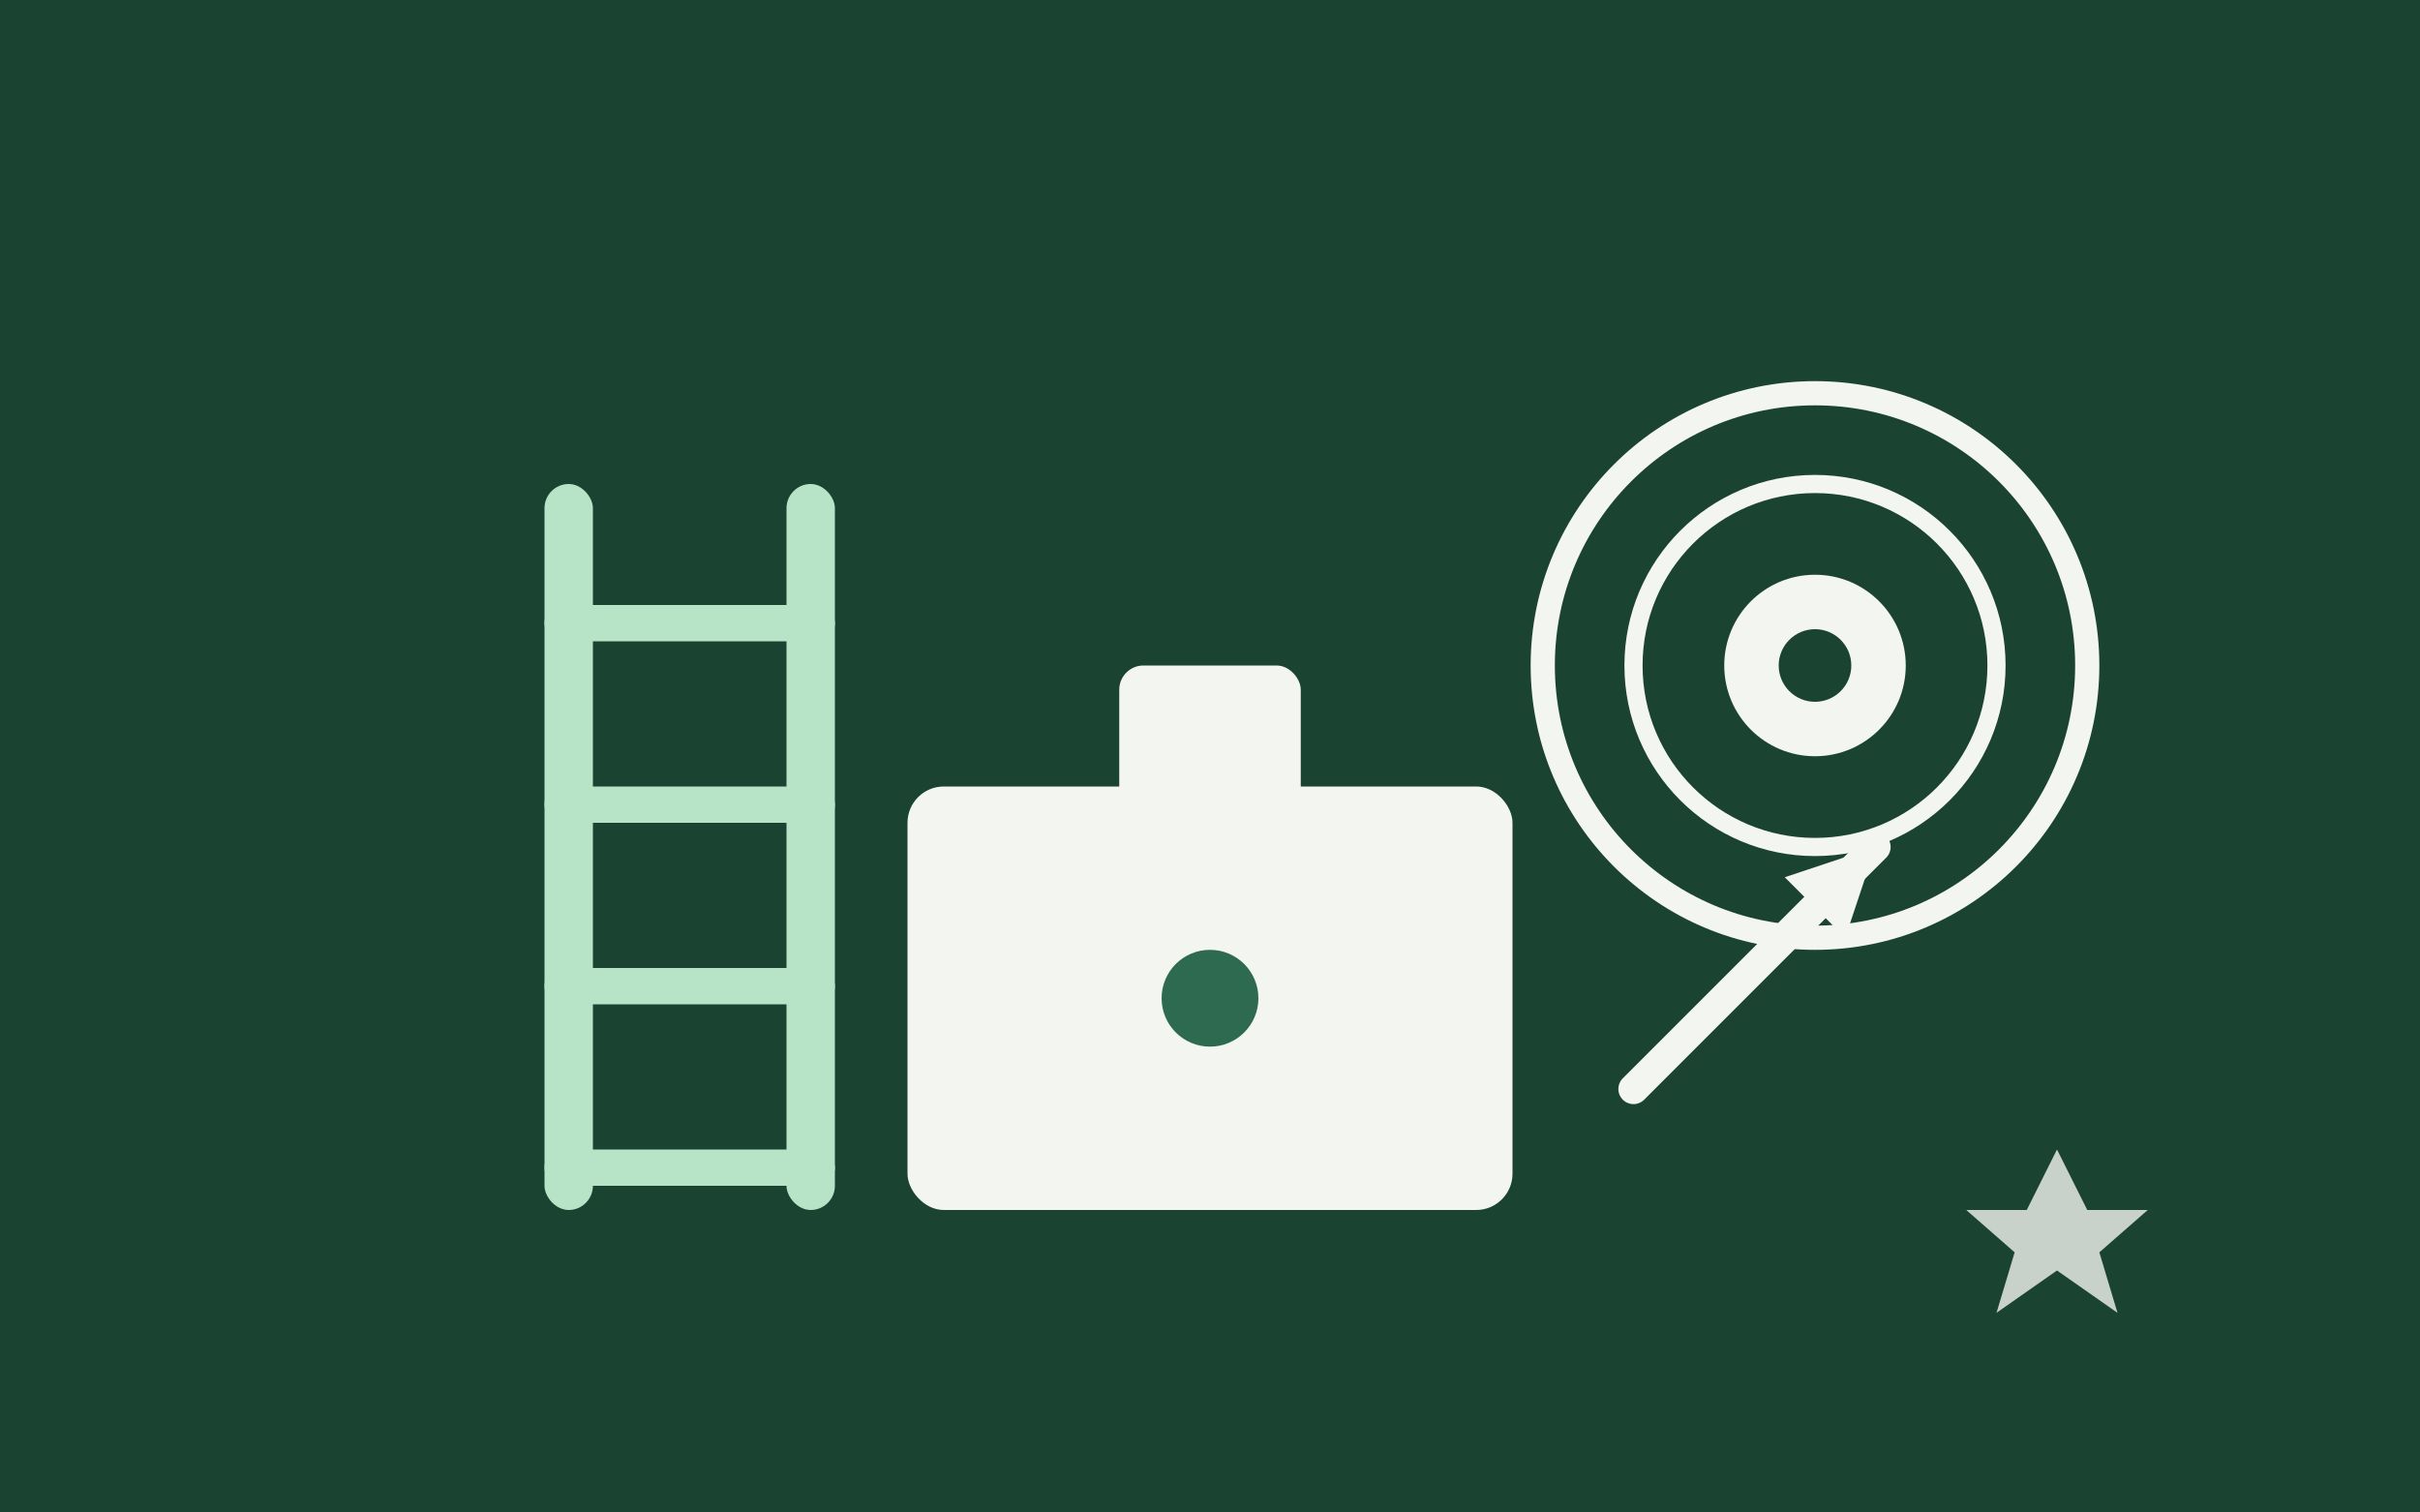 <svg width="400" height="250" viewBox="0 0 400 250" fill="none" xmlns="http://www.w3.org/2000/svg">
  <rect x="0" y="0" width="400" height="250" fill="#808080" stroke="none"/>
  <defs>
    <linearGradient id="bg4" x1="0" y1="0" x2="400" y2="250">
      <stop offset="0%" stop-color="#1B4332"/>
      <stop offset="100%" stop-color="#B7E4C7"/>
    </linearGradient>
  </defs>
  <rect width="400" height="250" fill="url(#bg4)"/>
  
  <!-- Briefcase -->
  <rect x="150" y="130" width="100" height="70" rx="6" fill="#F3F5F0"/>
  <rect x="185" y="110" width="30" height="25" rx="4" fill="#F3F5F0"/>
  <circle cx="200" cy="165" r="8" fill="#2D6A4F"/>
  
  <!-- Ladder -->
  <rect x="90" y="80" width="8" height="120" rx="4" fill="#B7E4C7"/>
  <rect x="130" y="80" width="8" height="120" rx="4" fill="#B7E4C7"/>
  <rect x="90" y="100" width="48" height="6" rx="3" fill="#B7E4C7"/>
  <rect x="90" y="130" width="48" height="6" rx="3" fill="#B7E4C7"/>
  <rect x="90" y="160" width="48" height="6" rx="3" fill="#B7E4C7"/>
  <rect x="90" y="190" width="48" height="6" rx="3" fill="#B7E4C7"/>
  
  <!-- Target -->
  <circle cx="300" cy="110" r="45" fill="none" stroke="#F3F5F0" stroke-width="4"/>
  <circle cx="300" cy="110" r="30" fill="none" stroke="#F3F5F0" stroke-width="3"/>
  <circle cx="300" cy="110" r="15" fill="#F3F5F0"/>
  <circle cx="300" cy="110" r="6" fill="#1B4332"/>
  
  <!-- Growth arrow -->
  <path d="M270 180 L310 140" stroke="#F3F5F0" stroke-width="5" stroke-linecap="round"/>
  <path d="M310 140 L295 145 L305 155" fill="#F3F5F0"/>
  
  <!-- Stars -->
  <path d="M340 190 L345 200 L355 200 L347 207 L350 217 L340 210 L330 217 L333 207 L325 200 L335 200 Z" fill="#F3F5F0" opacity="0.8"/>
</svg>
